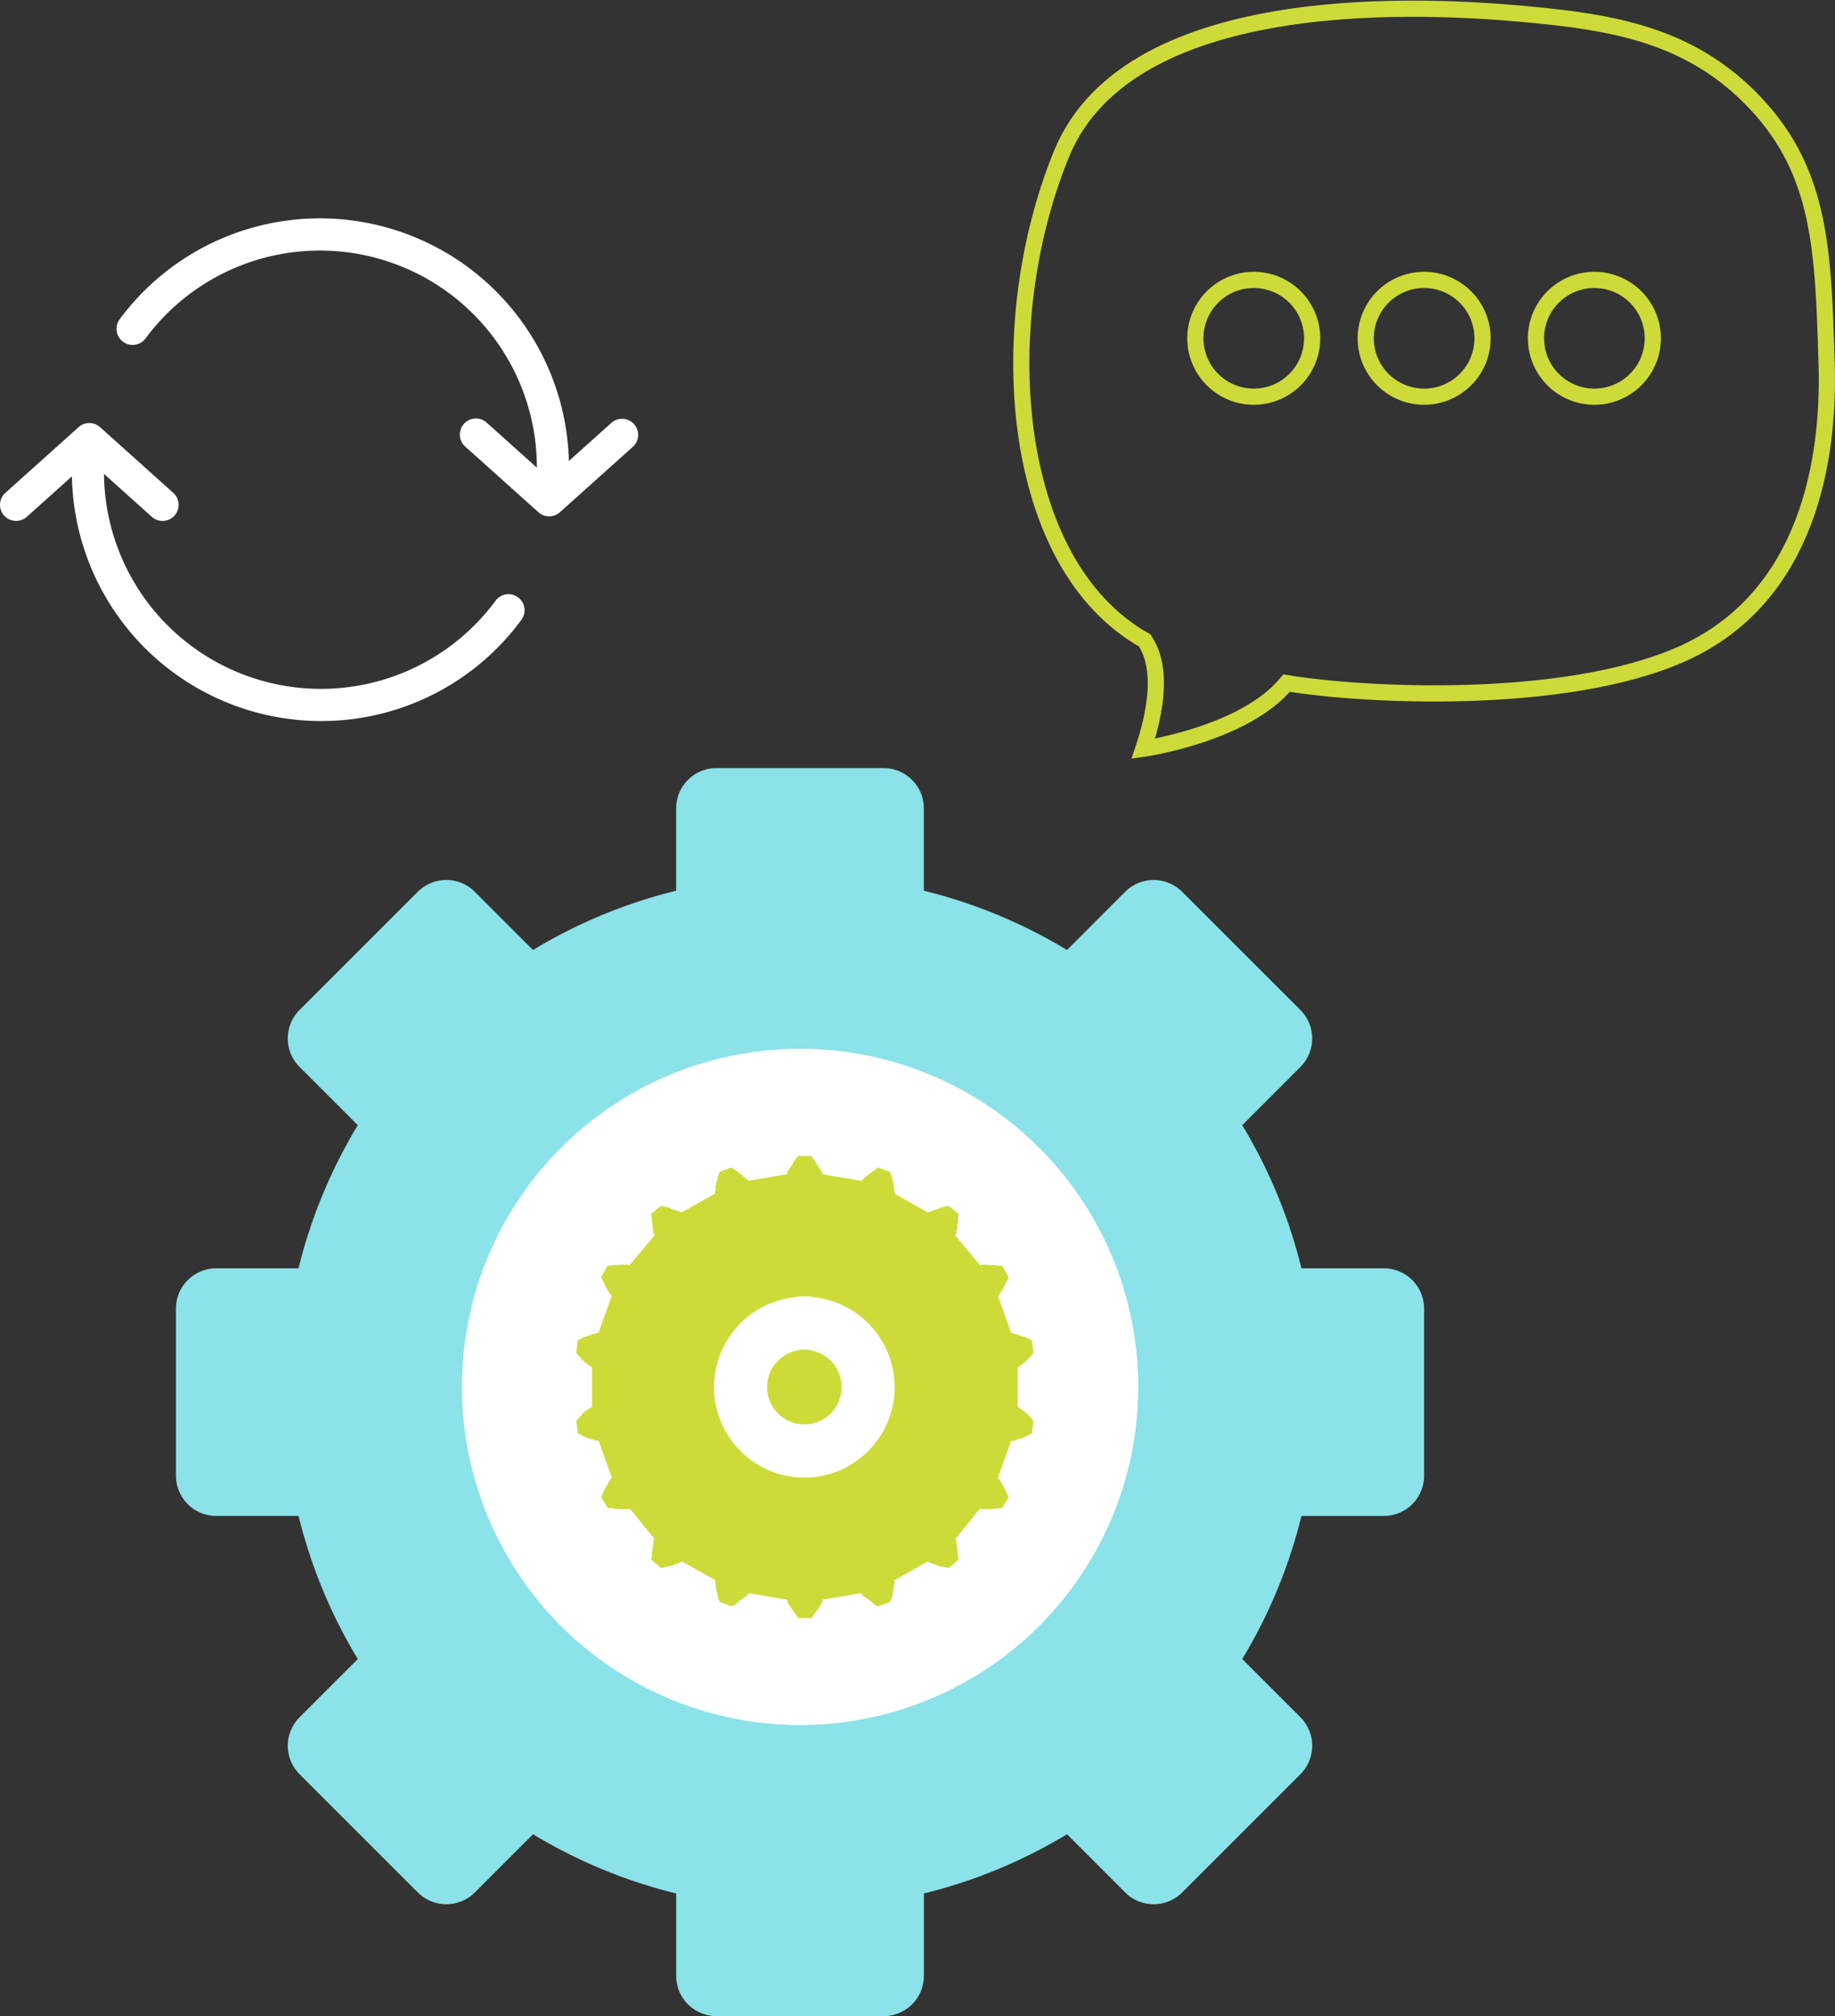 <?xml version="1.0" encoding="UTF-8"?> <svg xmlns="http://www.w3.org/2000/svg" width="113.336" height="124.538" viewBox="0 0 113.336 124.538"><rect x="0" y="0" width="113.336" height="124.538" fill="#333333" stroke="none"/><g transform="translate(-1977.746 -428.106)"><g transform="translate(1977.746 441.594)"><g transform="translate(28.402 12.363)"><path d="M2006.915,455.771a.989.989,0,0,1-.663-.255l-4.522-4.058a.993.993,0,0,1,1.327-1.478l3.858,3.463,3.863-3.464a.994.994,0,0,1,1.327,1.479l-4.527,4.058a.989.989,0,0,1-.663.255Z" transform="translate(-2001.4 -449.725)" fill="#fff"></path></g><g transform="translate(7.2)"><path d="M2010.659,456.831c-.024,0-.047,0-.072,0a.991.991,0,0,1-.918-1.061,13.4,13.4,0,0,0-24.135-8.926.993.993,0,1,1-1.6-1.181,15.384,15.384,0,0,1,27.711,10.249.993.993,0,0,1-.99.922Z" transform="translate(-1983.743 -439.429)" fill="#fff"></path></g><g transform="translate(4.437 13.649)"><path d="M1996.846,468.2c-.372,0-.746-.014-1.12-.041a15.4,15.4,0,0,1-14.244-16.444.993.993,0,1,1,1.98.142,13.4,13.4,0,0,0,24.14,8.924.993.993,0,1,1,1.594,1.184,15.332,15.332,0,0,1-12.351,6.235Z" transform="translate(-1981.442 -450.797)" fill="#fff"></path></g><g transform="translate(0 12.646)"><path d="M1987.786,456.007a.991.991,0,0,1-.664-.255l-3.859-3.464-3.86,3.464a.993.993,0,1,1-1.327-1.478l4.524-4.06a.994.994,0,0,1,1.327,0l4.522,4.06a.994.994,0,0,1-.663,1.733Z" transform="translate(-1977.746 -449.961)" fill="#fff"></path></g></g><g transform="translate(1988.621 475.556)"><path d="M2061.394,498.611h-5.083a31.711,31.711,0,0,0-3.659-8.841l3.591-3.594a2.491,2.491,0,0,0,0-3.523l-7.3-7.3a2.494,2.494,0,0,0-3.523,0l-3.591,3.594a31.719,31.719,0,0,0-8.841-3.661v-5.085a2.492,2.492,0,0,0-2.491-2.491h-10.318a2.492,2.492,0,0,0-2.49,2.491v5.085a31.7,31.7,0,0,0-8.841,3.661l-3.594-3.595a2.49,2.49,0,0,0-3.523,0l-7.3,7.3a2.491,2.491,0,0,0,0,3.522l3.595,3.595a31.721,31.721,0,0,0-3.66,8.841h-5.08a2.491,2.491,0,0,0-2.491,2.491v10.317a2.49,2.49,0,0,0,2.491,2.49h5.081a31.707,31.707,0,0,0,3.66,8.84l-3.594,3.594a2.488,2.488,0,0,0,0,3.522l7.3,7.3a2.492,2.492,0,0,0,3.523,0l3.594-3.594a31.676,31.676,0,0,0,8.84,3.659v5.084a2.491,2.491,0,0,0,2.49,2.492H2030.5a2.491,2.491,0,0,0,2.491-2.492v-5.084a31.7,31.7,0,0,0,8.839-3.659l3.592,3.594a2.489,2.489,0,0,0,3.523,0l7.3-7.3a2.491,2.491,0,0,0,0-3.523l-3.593-3.593a31.732,31.732,0,0,0,3.659-8.838h5.084a2.491,2.491,0,0,0,2.491-2.49V501.1A2.491,2.491,0,0,0,2061.394,498.611Z" transform="translate(-1986.803 -467.714)" fill="#8be2e8"></path><path d="M2043.279,503.039a20.886,20.886,0,1,0-20.885,20.885A20.885,20.885,0,0,0,2043.279,503.039Z" transform="translate(-1983.852 -464.815)" fill="#fff"></path><g transform="translate(24.688 23.954)"><path d="M2021.48,496.338h.307l.257.052a5.589,5.589,0,0,1-.257,11.139h-.615a5.589,5.589,0,0,1-.257-11.139l.257-.052h.615l.257.052a5.589,5.589,0,0,1-.257,11.139h-.615a5.589,5.589,0,0,1-.257-11.139l.257-.052Zm1.078-7.545v-.1l-.052-.1-.1-.154-.155-.207-.1-.205-.154-.205-.1-.152h-.822l-.1.152-.155.205-.1.205-.154.207-.1.154-.052.1v.1l-2.412.411-.052-.052a5.411,5.411,0,0,0-.77-.616l-.206-.154-.719.256-.1.257-.051.205-.052.205-.052.257v.206l-.052.1v.052l.052.053-2.1,1.18h-.05l-.052-.053h-.1l-.205-.1-.205-.052-.205-.1-.257-.05-.205-.052-.616.514.052.205v.257l.052.205v.257l.05.2v.1l.053.05v.053l-1.541,1.847-.052-.05a9.539,9.539,0,0,0-1.077.05h-.207l-.411.719.1.205a5.71,5.71,0,0,0,.514.925h.051l-.822,2.31h-.1l-.1.05-.206.052-.257.1-.205.05-.411.206-.1.768a3.389,3.389,0,0,0,.925.874h.05v2.464h-.05v.05l-.1.052c-.549.367-.408.337-.821.77l.1.771.205.1a3,3,0,0,0,1.027.36h.052l.822,2.31h-.051a8.606,8.606,0,0,0-.514.923l-.1.256.411.669h.207a4.794,4.794,0,0,0,1.077.05l.052-.05,1.541,1.9-.053.052c0,.244-.128.792-.1,1.027l-.052.205.616.513.205-.05.257-.053.205-.05.205-.1.205-.05.1-.053.052-.05h.05l2.1,1.18-.052.05V514l.052.1v.257l.052.205.052.205.051.256.1.205.719.257.206-.1.154-.155.205-.154.155-.1.205-.155.051-.1h.052v-.053l2.412.412v.05c-.016.178.447.707.565.924l.1.155h.822l.1-.155c.118-.217.58-.747.564-.924v-.05l2.412-.412v.053h.052l.052.1.205.155.154.1.205.154.154.155.205.1.719-.257.1-.205c.1-.287.14-.83.205-1.025v-.053l-.052-.05,2.1-1.18h.052l.052.05.1.053.205.05.205.1.206.05.257.053.205.05.616-.513-.052-.205c.027-.234-.1-.783-.1-1.027l-.052-.052,1.541-1.9.051.05a4.81,4.81,0,0,0,1.078-.05h.205l.411-.669-.1-.256a9.1,9.1,0,0,0-.514-.923h-.052l.821-2.31h.205l.205-.1.205-.052.257-.1.411-.207.1-.771a3.032,3.032,0,0,0-.821-.77l-.1-.052v-.05h-.052V500.7h.052a4.046,4.046,0,0,0,.923-.874l-.1-.768-.411-.206-.257-.05-.205-.1-.205-.052-.1-.05h-.1l-.821-2.31h.052a5.94,5.94,0,0,0,.514-.925l.1-.205-.411-.719h-.205a9.57,9.57,0,0,0-1.078-.05l-.051.05-1.541-1.847v-.053l.052-.05v-.1l.05-.2v-.257l.052-.205v-.257l.052-.205-.616-.514-.205.052-.257.05-.206.1-.205.052-.205.1h-.1l-.052.053h-.052l-2.1-1.18.052-.053v-.052l-.052-.1v-.206l-.051-.257-.052-.205-.052-.205-.1-.257-.719-.256-.205.154a5.386,5.386,0,0,0-.77.616l-.052.052-2.412-.411v-.1l-.052-.1-.1-.154-.155-.207-.1-.205-.154-.205-.1-.152h-.822l-.1.152-.155.205-.1.205-.154.207-.1.154-.052.1v.1l-2.412.411-.052-.052a5.411,5.411,0,0,0-.77-.616l-.206-.154-.719.256-.1.257-.051.205-.052.205-.052.257v.206l-.052.1v.052l.052.053-2.1,1.18h-.05l-.052-.053h-.1l-.205-.1-.205-.052-.205-.1-.257-.05-.205-.052-.616.514.052.205v.257l.052.205v.257l.05.2v.1l.053.05v.053l-1.541,1.847-.052-.05a9.539,9.539,0,0,0-1.077.05h-.207l-.411.719.1.205a5.71,5.71,0,0,0,.514.925h.051l-.822,2.31h-.1l-.1.05-.206.052-.257.1-.205.05-.411.206-.1.768a3.389,3.389,0,0,0,.925.874h.05v2.464h-.05v.05l-.1.052c-.549.367-.408.337-.821.77l.1.771.205.1a3,3,0,0,0,1.027.36h.052l.822,2.31h-.051a8.606,8.606,0,0,0-.514.923l-.1.256.411.669h.207a4.794,4.794,0,0,0,1.077.05l.052-.05,1.541,1.9-.053.052c0,.244-.128.792-.1,1.027l-.052.205.616.513.205-.05.257-.053.205-.05.205-.1.205-.05.1-.053.052-.05h.05l2.1,1.18-.052.05V514l.052.1v.257l.052.205.052.205.051.256.1.205.719.257.206-.1.154-.155.205-.154.155-.1.205-.155.051-.1h.052v-.053l2.412.412v.05c-.016.178.447.707.565.924l.1.155h.822l.1-.155c.118-.217.58-.747.564-.924v-.05l2.412-.412v.053h.052l.052.1.205.155.154.1.205.154.154.155.205.1.719-.257.1-.205c.1-.287.14-.83.205-1.025v-.053l-.052-.05,2.1-1.18h.052l.052.05.1.053.205.05.205.1.206.05.257.053.205.05.616-.513-.052-.205c.027-.234-.1-.783-.1-1.027l-.052-.052,1.541-1.9.051.05a4.81,4.81,0,0,0,1.078-.05h.205l.411-.669-.1-.256a9.1,9.1,0,0,0-.514-.923h-.052l.821-2.31h.205l.205-.1.205-.052.257-.1.411-.207.1-.771a3.032,3.032,0,0,0-.821-.77l-.1-.052v-.05h-.052V500.7h.052a4.046,4.046,0,0,0,.923-.874l-.1-.768-.411-.206-.257-.05-.205-.1-.205-.052-.1-.05h-.1l-.821-2.31h.052a5.94,5.94,0,0,0,.514-.925l.1-.205-.411-.719h-.205a9.57,9.57,0,0,0-1.078-.05l-.051.05-1.541-1.847v-.053l.052-.05v-.1l.05-.2v-.257l.052-.205v-.257l.052-.205-.616-.514-.205.052-.257.05-.206.1-.205.052-.205.1h-.1l-.052.053h-.052l-2.1-1.18.052-.053v-.052l-.052-.1v-.206l-.051-.257-.052-.205-.052-.205-.1-.257-.719-.256-.205.154a5.386,5.386,0,0,0-.77.616l-.052.052-2.412-.411Zm-1.078,10.83h-.205l-.205.052a2.308,2.308,0,0,0,.205,4.568h.411a2.308,2.308,0,0,0,.205-4.568l-.205-.052h-.411l-.205.052a2.308,2.308,0,0,0,.205,4.568h.411a2.308,2.308,0,0,0,.205-4.568l-.205-.052Z" transform="translate(-2007.364 -487.664)" fill="#ccdb38"></path></g></g><g transform="translate(2040.826 428.643)"><path d="M2037.818,474.36s6.241-.892,8.852-4.056c4.7.783,17.1,1.424,24.371-1.783s9.19-10.973,8.98-17.958-.357-11.757-4.348-16.032-8.837-5.06-14.325-5.558-24.3-1.781-28.575,8.622-3.347,25.3,5.132,30.072C2038.26,468.237,2039.3,469.9,2037.818,474.36Z" transform="translate(-2030.282 -428.643)" fill="none" stroke="#ccdb38" stroke-miterlimit="10" stroke-width="1"></path><g transform="translate(10.75 16.754)"><g transform="translate(21.038)"><path d="M2056.756,446.205a3.607,3.607,0,1,1,3.609,3.606A3.61,3.61,0,0,1,2056.756,446.205Z" transform="translate(-2056.756 -442.597)" fill="none" stroke="#ccdb38" stroke-miterlimit="10" stroke-width="1"></path></g><g transform="translate(10.519)"><path d="M2048,446.205a3.607,3.607,0,1,1,3.607,3.606A3.608,3.608,0,0,1,2048,446.205Z" transform="translate(-2047.996 -442.597)" fill="none" stroke="#ccdb38" stroke-miterlimit="10" stroke-width="1"></path></g><path d="M2039.235,446.205a3.607,3.607,0,1,1,3.606,3.606A3.609,3.609,0,0,1,2039.235,446.205Z" transform="translate(-2039.235 -442.597)" fill="none" stroke="#ccdb38" stroke-miterlimit="10" stroke-width="1"></path></g></g></g></svg> 
